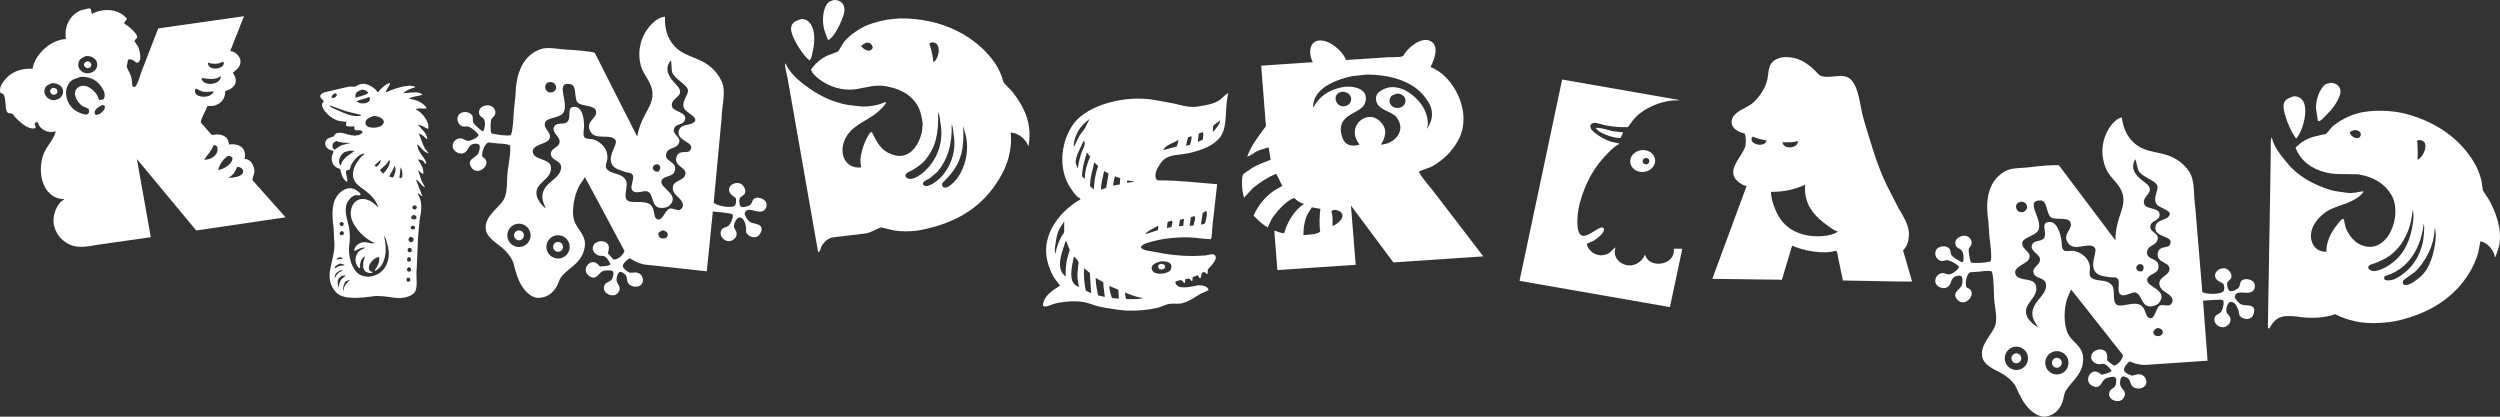 <?xml version="1.0" encoding="utf-8"?>
<!-- Generator: Adobe Illustrator 26.0.2, SVG Export Plug-In . SVG Version: 6.00 Build 0)  -->
<svg version="1.1" id="Layer_1" xmlns="http://www.w3.org/2000/svg" xmlns:xlink="http://www.w3.org/1999/xlink" x="0px" y="0px"
	 viewBox="0 0 300 50" style="enable-background:new 0 0 300 50;" xml:space="preserve">
<rect x="0" y="0" width="300" height="50" fill="#333333" stroke="none"/>
<style type="text/css">
	.st0{fill-rule:evenodd;clip-rule:evenodd;fill:#FFFFFF;}
</style>
<path class="st0" d="M100.064,0.001c1.018-0.029,1.488,0.75,1.18,1.751c-0.286,0.929-1.066,2.615-1.813,3.042
	c-0.029-0.007-0.058-0.015-0.087-0.022c-0.137-0.423-0.341-0.845-0.459-1.313
	c-0.284-1.13-0.093-2.705,0.59-3.217C99.643,0.114,99.853,0.098,100.064,0.001z M96.175,2.276
	c1.579,0.011,1.741,2.322,1.377,3.786c-0.09,0.359-0.148,0.996-0.415,1.182c-0.721-0.557-1.588-1.944-1.966-2.845
	c-0.143-0.34-0.355-0.895-0.175-1.335C95.215,2.529,95.625,2.5,96.175,2.276z M121.541,11.073
	c-0.302-0.401-0.906-0.847-1.136-1.247c-0.073-0.241-0.146-0.481-0.218-0.722
	c-0.226-0.568-0.517-1.143-0.852-1.619c-2.138-3.036-6.192-5.365-11.449-5.274
	c-0.495,0.051-0.991,0.102-1.486,0.153c-1.13,0.24-2.209,0.518-3.081,1.028c-0.758,0.444-1.525,0.987-2.054,1.663
	c-0.144,0.184-0.612,1.059-0.721,1.138c-0.386,0.146-0.772,0.292-1.158,0.438c-0.921,0.405-1.472,0.942-2.054,1.685
	c0.083,0.503,0.674,0.961,1.027,1.225c0.988,0.739,2.586,1.448,4.501,1.138c1.026-0.166,2.15-0.547,3.343-0.35
	c1.621,0.267,2.842,0.874,3.649,1.948c0.525,0.699,0.712,1.438,0.874,2.538c-0.029,0.314-0.058,0.627-0.087,0.941
	c-0.326,1.598-1.508,3.604-3.671,2.757c-1.306-0.511-1.699-1.404-2.316-2.604
	c-0.048-0.071-0.037-0.06-0.153-0.066c-0.493,0.459-1.523,2.803-1.18,4.005c0,0.08,0,0.161,0,0.241
	c-1.808,0.199-2.665-1.538-1.988-3.217c0.71-1.76,2.441-2.213,3.824-3.282c0.227-0.176,1.198-1.056,1.158-1.313
	c0-0.015,0-0.029,0-0.044c-0.24,0.087-0.481,0.175-0.721,0.263c-0.662,0.203-1.711,0.375-2.6,0.241
	c-0.641-0.097-1.255-0.118-1.835-0.263c-2.182-0.546-3.69-1.535-5.178-2.735
	c-0.546-0.441-1.432-1.383-1.682-2.079c-0.022-0.015-0.044-0.029-0.066-0.044
	c-0.101,0.267,0.187,1.337,0.262,1.685c0.255,1.444,0.51,2.889,0.765,4.333
	c0.969,5.521,1.937,11.044,2.906,16.565c0.022,0.015,0.044,0.029,0.066,0.044c0.234-0.112,0.244-0.506,0.371-0.722
	c0.274-0.464,0.679-0.858,1.245-1.028c1.355-0.161,2.709-0.321,4.064-0.481c0.733-0.154,1.284-0.584,1.857-0.722
	c0.452,0.109,0.903,0.219,1.355,0.328c0.945,0.196,2.346,0.184,3.299,0c4.527-0.873,7.543-2.88,9.548-6.258
	c0.81-1.364,1.545-3.215,1.311-5.449c0.954,0.016,1.86,0.856,2.098,1.597c0.007,0,0.015,0,0.022,0
	c0.007,0,0.015,0,0.022,0C123.925,14.675,122.77,12.703,121.541,11.073z M103.363,5.559c0-0.029,0-0.058,0-0.087
	c0.189-0.145,0.355-0.228,0.59-0.35c0.543-0.019,0.664,0.194,0.786,0.591
	C104.427,6.434,103.633,5.932,103.363,5.559z M111.84,5.077c1.267-0.015,0.828,2.045,0.175,2.385
	c-0.036-0.255-0.073-0.511-0.109-0.766c-0.107-0.504-0.212-1.017-0.393-1.444
	C111.6,5.144,111.702,5.14,111.84,5.077z M108.628,21.139c0.052-0.451,0.452-0.494,0.765-0.678
	c0.611-0.36,1.229-0.753,1.661-1.291c1.201-1.5,1.617-3.067,1.508-5.711c0.219,0.374,0.219,0.905,0.306,1.401
	c0.428,2.446-0.606,4.437-1.792,5.58C110.654,20.845,109.224,22.045,108.628,21.139z M110.769,22.146
	c-0.02-0.096-0.023-0.165,0.022-0.241c0.118-0.235,0.524-0.342,0.743-0.481c0.328-0.277,0.655-0.554,0.983-0.832
	c1.149-1.432,1.752-3.048,1.682-5.689c0.182,0.348,0.163,0.831,0.24,1.269c0.388,2.2-0.543,4.103-1.573,5.142
	C112.61,21.573,111.254,22.774,110.769,22.146z M114.877,21.38c-0.208,0.28-1.169,1.418-1.682,1.072
	c-0.146-0.093-0.148-0.255-0.131-0.46c1.843-1.849,2.72-3.162,2.513-6.871c0.087,0.306,0.175,0.613,0.262,0.919
	C116.395,18.064,115.775,20.174,114.877,21.38z M10.485,7.353c0.48-0.008,0.651,0.596,0.24,0.766
	c-0.333,0.213-0.783-0.186-0.612-0.503C10.188,7.44,10.316,7.434,10.485,7.353z M6.312,10.548
	c0.764-0.049,0.757,0.866,0.044,0.832c-0.193-0.093-0.27-0.186-0.35-0.394
	C6.028,10.725,6.141,10.657,6.312,10.548z M30.411,21.752c-0.337-0.266,0.214-0.764,0.109-1.379
	c-0.113-0.657-0.457-1.257-1.158-1.313c0.251-1.242-0.58-1.878-1.901-1.729c0.002-1.035-1.053-1.381-2.032-1.116
	c-0.444-0.503-0.888-1.007-1.333-1.51c-0.065-0.33,0.658-1.554,0.786-1.969c0.255-0.015,0.51-0.029,0.765-0.044
	c0.797-0.196,1.39-0.742,1.377-1.751c1.111-0.336,1.688-1.096,0.918-2.188c0.293-0.321,0.647-0.472,0.83-0.919
	c0.344-0.841-0.41-1.637-1.136-1.707c0-0.007,0-0.015,0-0.022c0.546-1.386,1.093-2.772,1.639-4.158
	c-3.43,0.489-6.861,0.978-10.291,1.466c-0.663,1.714-1.325,3.428-1.988,5.142
	c-0.185,0.466-0.477,1.693-0.852,1.904c-0.08-0.029-0.16-0.058-0.24-0.087
	c-0.044-0.343-0.087-0.686-0.131-1.028c-0.129-0.526-0.449-0.943-0.568-1.335c0.051-0.284,0.102-0.569,0.153-0.853
	c0.545-0.139,0.735,0.21,1.027,0.372c0.782-0.022,0.353-1.564,0.175-1.948c-0.138-0.204-0.277-0.408-0.415-0.613
	c-0.047-0.098,0.247-0.335,0.328-0.481c-0.021-0.55-1.164-1.437-1.573-1.663c0.042-0.314,0.286-0.273,0.306-0.613
	c-0.99-1.139-2.685-1.292-4.195-0.547c-0.036-0.182-0.073-0.365-0.109-0.547c-0.051-0.085-0.13-0.107-0.262-0.109
	c-0.32,0.08-0.641,0.161-0.961,0.241C8.544,1.733,7.666,2.972,7.907,4.684C6.055,4.771,4.166,6.554,3.908,8.25
	C2.324,8.165,1.204,8.758,0.522,9.651c-0.259,0.339-0.65,0.851-0.481,1.466c0.124,0.066,0.248,0.131,0.371,0.197
	c0.331,0.476,0.163,1.482,0.393,2.035c0.15,0.36,0.432,0.154,0.743,0.35c0.08,0.109,0.16,0.219,0.24,0.328
	c0.427,0.459,1.537,1.605,2.447,1.357c0.015-0.029,0.029-0.058,0.044-0.087c0.03-0.136-0.097-0.254-0.131-0.416
	c0.09-0.134,0.136-0.226,0.35-0.241c0.066,0.146,0.131,0.292,0.197,0.438c0.304,0.476,1.107,0.967,1.944,0.678
	c0.007,0,0.015,0,0.022,0c0.048,0.495-0.923,1.723-1.18,2.188c-1.217,2.207-0.544,5.904,2.207,5.952
	c0.007,0.015,0.015,0.029,0.022,0.044c-0.828,0.361-1.578,1.98-1.18,3.304c0.305,1.013,1.005,1.748,1.923,2.144
	c0.919,0.398,2.15,0.195,3.168,0c2.148-0.306,4.297-0.613,6.445-0.919c0.007-0.015,0.015-0.029,0.022-0.044
	c-0.553-3.114-1.107-6.229-1.661-9.344c2.374,2.859,4.749,5.719,7.123,8.578c3.561-0.525,7.123-1.05,10.684-1.575
	c0.015,0,0.029,0,0.044,0C32.989,24.64,31.7,23.196,30.411,21.752z M6.771,11.97
	c-0.815,0.244-1.608-0.48-1.42-1.247c0.111-0.453,0.465-0.558,0.852-0.744C7.838,9.929,7.995,11.603,6.771,11.97
	z M9.414,7.55c0.115-0.512,0.487-0.626,0.918-0.832c1.629-0.049,1.778,1.773,0.415,2.057
	C10.001,8.931,9.241,8.318,9.414,7.55z M9.873,12.714c0.255,0.117,0.51,0.233,0.765,0.35
	c0.048,0.181,0.098,0.394-0.022,0.525c-0.281,0.466-1.497-0.26-1.704-0.416c-0.836-0.63-1.406-2.132-0.59-3.239
	c0.346-0.47,0.778-0.479,1.377-0.722c1.36-0.02,2.094,0.567,2.6,1.401c0.218,0.359,0.413,0.907,0.109,1.313
	c-0.148,0.041-0.288,0.071-0.502,0.066c-0.134-0.142-0.12-0.311-0.218-0.503
	c-0.338-0.66-1.489-1.676-2.381-0.941C8.532,11.184,9.378,12.384,9.873,12.714z M11.38,13.655
	c-0.19-0.479,0.585-0.906,0.874-1.05c0.087,0.015,0.175,0.029,0.262,0.044c0.015,0.029,0.029,0.058,0.044,0.087
	C12.778,13.221,11.613,14.102,11.38,13.655z M26.718,7.397c0.085,0.043,0.111,0.092,0.153,0.175
	c-0.038,0.779-1.965,0.994-1.923-0.066C25.464,7.715,26.317,7.715,26.718,7.397z M24.206,9.366
	c0.78,0.097,1.692,0.264,2.25-0.219c0.015,0,0.029,0,0.044,0c0,1.034-1.99,1.251-2.294,0.372
	C24.206,9.469,24.206,9.418,24.206,9.366z M23.485,10.614c0.248,0.117,0.495,0.233,0.743,0.35
	c0.431,0.13,0.972,0.022,1.42,0c0,0.007,0,0.015,0,0.022C25.311,11.957,22.911,11.771,23.485,10.614z
	 M24.49,19.17c0.356-0.549,0.925-1.099,1.136-1.751c0.23,0,0.342,0.065,0.437,0.197
	C26.307,18.551,25.386,19.192,24.49,19.17z M27.352,18.71c0.279-0.003,0.376,0.063,0.524,0.175
	c0.161,0.7-1.02,1.455-1.704,1.51C26.361,19.675,26.801,19.079,27.352,18.71z M29.122,20.789
	c-0.191,0.412-1.143,0.563-1.748,0.547c0-0.007,0-0.015,0-0.022c0.537-0.176,0.89-0.769,1.092-1.291
	C28.865,20.005,29.368,20.38,29.122,20.789z M228.358,30.023c0.628-0.482,0.894-1.764,0.59-2.779
	c-0.266-0.886-0.714-1.556-1.136-2.276c-0.481-0.941-0.961-1.882-1.442-2.823c-1.146-2.392-1.891-5.023-2.709-7.768
	c-0.458-1.536-0.526-3.569-1.42-4.683c-0.996-1.241-2.793-0.001-3.933-0.7c-0.291-0.292-0.583-0.584-0.874-0.875
	c-0.832-0.666-1.714-1.293-3.234-1.269c-0.175,0.022-0.35,0.044-0.524,0.066
	c-0.455,0.114-0.873,0.348-1.114,0.678c-0.436,0.597-0.309,1.453-0.568,2.276c-0.299,0.948-1.037,1.997-1.748,2.56
	c-0.722,0.572-2.11,0.91-2.403,1.882c-0.307,1.015,0.797,1.571,1.508,1.707c0.177,0.337,0.191,1.161,0.066,1.575
	c-0.402,1.329-2.597,3.042-0.612,4.377c0.221,0.149,0.463,0.304,0.786,0.35c-1.369,3.705-2.739,7.411-4.107,11.116
	c0,0.007,0,0.015,0,0.022c2.782,0.036,5.564,0.073,8.346,0.109c0.408-1.364,0.816-2.728,1.224-4.092
	c1.106,0.518,3.625,1.112,5.266,0.613c0.213,0.162,0.188,0.575,0.262,0.875c0.189,0.897,0.379,1.794,0.568,2.692
	c2.301,0.044,4.603,0.087,6.904,0.131c0.466,0,0.932,0,1.398,0C229.087,32.533,228.722,31.278,228.358,30.023z
	 M210.202,16.544c0.036-0.051,0.073-0.102,0.109-0.153c0.24,0.087,0.481,0.175,0.721,0.263
	c0.299,0.066,0.597,0.131,0.896,0.197c0.015,0,0.029,0,0.044,0C211.883,17.722,209.947,17.419,210.202,16.544z
	 M215.62,16.938c0.096,0.018,0.081,0.012,0.131,0.066c-0.047,0.822-1.744,0.978-1.857,0.066
	C214.432,17.07,215.197,17.118,215.62,16.938z M216.669,28.207c-2.042-0.477-3.146-1.641-3.802-3.501
	c-0.169-0.48-0.348-1.059-0.35-1.685c1.728,0.01,2.922-0.326,4.107-0.853c-0.237,2.474,1.316,3.927,2.687,4.902
	c0.36,0.256,0.766,0.578,1.224,0.722C219.776,28.387,217.862,28.486,216.669,28.207z M172.076,23.043
	c-0.594-0.787-1.344-1.537-1.813-2.429c0.514-0.311,1.176-0.404,1.682-0.7c1.268-0.742,2.232-1.681,2.971-2.954
	c1.987-3.421-0.585-7.983-3.255-8.906c0.365-0.723,1.107-2.413,0.109-3.063c-1.231-0.802-3.079,1.011-3.386,1.729
	c-0.502,0.239-1.551,0.079-2.185,0.175c-1.558,0.102-3.117,0.204-4.676,0.306
	c-0.286-0.874-1.5-1.956-2.403-2.232c-1.899-0.58-2.246,1.147-1.595,2.473c0,0.007,0,0.015,0,0.022
	c-2.061,0.139-4.122,0.277-6.183,0.416c0.189,2.421,0.379,4.843,0.568,7.265c-0.844,1.147-1.684,2.167-2.25,3.632
	c0.358-0.058,0.697-0.358,0.983-0.525c0.45-0.263,0.951-0.38,1.508-0.547c0.029,0,0.058,0,0.087,0
	c0.08,0.489,0.16,0.978,0.24,1.466c-0.765,0.303-1.516,0.562-2.185,0.963c-0.364,0.248-0.728,0.496-1.092,0.744
	c-0.305,0.452-0.139,2.369,0.087,2.801c0,0.015,0,0.029,0,0.044c0.357-0.387,0.714-0.773,1.071-1.16
	c0.849-0.683,1.663-1.235,2.753-1.707c0.315,0.4,0.507,1.02,0.765,1.444c-0.335,0.197-0.67,0.394-1.005,0.591
	c-1.081,0.761-1.88,1.712-2.447,2.998c0.537,0.494,1.032,1.042,1.704,1.401c0.146-0.314,0.291-0.627,0.437-0.941
	c0.454-0.768,1.829-2.378,2.753-2.582c0.233,0.263,0.725,0.599,1.114,0.678c0.007,0.015,0.015,0.029,0.022,0.044
	c-1.098,0.706-1.968,2.103-2.36,3.501c-0.495-0.018-0.775-0.233-1.18-0.306
	c0.124,1.575,0.248,3.151,0.371,4.727c3.131-0.211,6.263-0.423,9.395-0.635c-0.189-2.37-0.379-4.741-0.568-7.112
	c1.697,2.276,3.394,4.552,5.091,6.827c3.583-0.241,7.167-0.481,10.749-0.722c0.015,0,0.029,0,0.044,0
	C176.024,28.193,174.05,25.617,172.076,23.043z M158.421,27.791c-0.36,0.346-1.383,0.375-2.01,0.416
	c0.003-1.069,0.188-1.982,0.59-2.67c0.138-0.219,0.277-0.438,0.415-0.656c0.335,0.058,0.67,0.117,1.005,0.175
	c0.007,0.007,0.015,0.015,0.022,0.022C158.349,25.946,158.289,26.918,158.421,27.791z M160.956,26.303
	c-0.234,0.359-0.641,0.646-1.049,0.832c0.002-0.616,0.034-1.24-0.131-1.729c0.014-0.087-0.002-0.065,0.044-0.109
	c0.08-0.036,0.16-0.073,0.24-0.109C160.781,25.167,161.377,25.656,160.956,26.303z M160.431,11.314
	c0.134-0.179,0.345-0.21,0.568-0.306c1.321-0.047,1.508,1.39,0.502,1.707
	C160.605,12.997,159.945,11.968,160.431,11.314z M167.925,12.933c-0.733,0.161-1.401-0.454-1.114-1.16
	c0.153-0.376,0.441-0.397,0.83-0.547C168.904,11.243,168.979,12.702,167.925,12.933z M165.478,11.051
	c-0.443,0.35-0.474,1.026-0.131,1.51c0.53,0.749,1.733,0.864,2.25,1.532c1.199,1.547-0.208,3.195-1.901,3.26
	c0.273-0.384,0.441-0.735,0.524-1.335c0.136-0.981-1.009-2.164-2.076-1.969c-1.016,0.186-1.874,1.197-1.464,2.495
	c0.1,0.318,0.306,0.551,0.459,0.81c-1.412,0.386-2.02-0.231-2.228-1.488c-0.07-0.422,0.035-0.923,0.197-1.204
	c0.599-1.043,1.905-1.17,2.534-1.991c0.257-0.335,0.372-1.06,0.109-1.488c-0.413-0.674-1.674-0.936-2.775-0.7
	c-1.601,0.343-2.655,1.107-3.343,2.363c-0.022,0.007-0.044,0.015-0.066,0.022c-0.019-2.258,2.704-3.298,4.61-3.72
	c0.604-0.066,1.209-0.131,1.813-0.197c3.051,0.005,5.567,0.888,6.926,2.604c0.475,0.6,1.107,1.44,0.874,2.648
	c-0.091,0.473-0.325,0.805-0.481,1.182c-0.022,0.015-0.044,0.029-0.066,0.044c0.244-0.722-0.018-1.604-0.24-2.123
	C170.315,11.693,167.636,9.344,165.478,11.051z M279.658,9.935c0.77-0.006,1.406,0.586,1.136,1.444
	c-0.317,1.006-1.092,1.886-1.77,2.56c-0.184,0.183-0.551,0.656-0.874,0.591
	c-0.066-0.43-0.131-0.861-0.197-1.291c-0.176-1.177,0.477-2.703,1.092-3.107
	C279.224,10.016,279.439,10.024,279.658,9.935z M275.223,11.555c2.436-0.032,1.163,4.245,0.328,5.055
	c-0.015,0-0.029,0-0.044,0c-0.56-0.843-1.004-1.768-1.311-2.867c-0.108-0.387-0.275-1.028-0.087-1.444
	C274.325,11.819,274.728,11.77,275.223,11.555z M298.645,23.918c-0.233-0.357-0.466-0.715-0.699-1.072
	c-0.058-0.394-0.117-0.788-0.175-1.182c-0.192-0.768-0.487-1.506-0.852-2.123
	c-1.72-2.91-4.517-4.867-8.149-5.864c-1.673-0.459-4.256-0.557-5.965-0.044c-1.105,0.332-2.042,0.849-2.84,1.488
	c-0.227,0.182-0.733,0.902-0.896,0.985c-0.124,0.015-0.248,0.029-0.371,0.044
	c-0.379,0.095-0.757,0.19-1.136,0.284c-0.895,0.273-1.528,0.7-2.098,1.291c0.608,1.581,1.908,2.539,3.649,2.976
	c0.76,0.191,1.628,0.197,2.578,0.197c0.444,0.007,0.888,0.015,1.333,0.022c1.824,0.322,3.139,1.105,3.933,2.451
	c1.457,2.471-0.487,7.377-3.649,6.018c-0.865-0.372-1.487-1.209-1.835-2.101
	c-0.073-0.328-0.146-0.656-0.218-0.985c-0.18-0.219-0.698,0.539-0.808,0.678
	c-0.614,0.774-1.297,1.893-1.289,3.239c-1.738,0.024-2.28-1.848-1.486-3.239
	c0.486-0.851,1.289-1.58,2.228-1.969c1.432-0.593,2.834-0.832,3.714-1.969c-0.007-0.029-0.015-0.058-0.022-0.087
	c-0.575,0.049-1.257,0.301-2.01,0.175c-0.671-0.112-1.308-0.15-1.901-0.328c-2.077-0.624-3.991-1.71-5.2-3.217
	c-0.704-0.877-1.544-1.786-1.857-3.042c-0.015-0.007-0.029-0.015-0.044-0.022
	c-0.123,0.133-0.087,1.369-0.087,1.663c-0.022,1.481-0.044,2.962-0.066,4.442
	c-0.095,5.587-0.189,11.175-0.284,16.762c0.058,0.007,0.117,0.015,0.175,0.022c0.346-0.608,0.723-1.152,1.442-1.379
	c0.571-0.18,1.593-0.092,2.207,0c1.514,0.226,3.151,0.078,4.26-0.328c0.709,0.382,1.506,0.648,2.403,0.853
	c1.596,0.366,3.863,0.23,5.331-0.131c3.746-0.921,6.54-2.753,8.324-5.624c0.447-0.72,0.825-1.544,1.092-2.429
	c0.087-0.46,0.175-0.919,0.262-1.379c0-0.015,0-0.029,0-0.044c0.825,0.142,1.65,1.067,1.748,1.926
	c0.015,0,0.029,0,0.044,0c0.154-0.472,0.371-0.916,0.481-1.488C300.294,27.391,299.348,25.124,298.645,23.918z
	 M283.264,16.303c-0.263,0.585-1.249,0.12-1.289-0.438c0.139-0.148,0.345-0.172,0.546-0.263
	C282.941,15.583,283.44,15.862,283.264,16.303z M290.233,16.806c1.5-0.04,0.618,2.107-0.131,2.363
	c0.034-0.724,0.024-1.583-0.044-2.254C290.117,16.879,290.175,16.843,290.233,16.806z M284.181,32.168
	c0.036-0.436,0.363-0.416,0.699-0.547c0.72-0.28,1.38-0.559,1.944-0.985c1.492-1.125,2.505-3.032,2.687-5.449
	c0.23,0.578,0.042,1.665-0.066,2.21c-0.387,1.964-1.227,3.392-2.622,4.333
	C286.303,32.082,284.741,33.043,284.181,32.168z M286.191,33.59c-0.056-0.08-0.093-0.112-0.109-0.241
	c0.036-0.073,0.073-0.146,0.109-0.219c0.262-0.095,0.524-0.19,0.787-0.284c0.424-0.184,0.85-0.452,1.202-0.722
	c1.447-1.111,2.401-2.969,2.666-5.252c0.16,0.409-0.047,1.974-0.131,2.32c-0.412,1.69-1.261,2.913-2.491,3.786
	C287.732,33.326,286.983,33.828,286.191,33.59z M292.2,29.323c-0.285,1.695-0.789,3.128-1.879,4.005
	c-0.261,0.21-1.531,1.271-1.966,0.722c-0.026-0.114-0.031-0.262,0.022-0.35
	c0.105-0.212,1.22-0.875,1.486-1.138c1.113-1.102,2.296-3.082,2.294-5.252
	C292.365,27.808,292.291,28.777,292.2,29.323z M51.341,18.382c0.029,0,0.058,0,0.087,0
	c-0.146-0.19-0.291-0.379-0.437-0.569c-0.258-0.438-0.533-1.294-0.721-1.772c0-0.007,0-0.015,0-0.022
	c0.336,0.11,0.7,0.396,0.896,0.656c0.029-0.007,0.058-0.015,0.087-0.022c0.015,0,0.029,0,0.044,0
	c-0.147-0.786-0.756-1.174-1.158-1.707c0.533,0.113,0.797,0.324,1.202,0.525c0.151-0.155,0.023-0.617-0.044-0.788
	c-0.226-0.575-0.81-1.306-1.377-1.532c-0.007-0.015-0.015-0.029-0.022-0.044c0.321-0.188,0.883-0.039,1.245-0.087
	c0.015-0.022,0.029-0.044,0.044-0.066c-0.402-0.638-1.177-0.982-2.098-1.094c0-0.007,0-0.015,0-0.022
	c0.421-0.282,0.958-0.278,1.529-0.438c0.015-0.022,0.029-0.044,0.044-0.066c-0.392-0.44-1.608-0.168-2.25-0.153
	c0.251-0.306,0.922-0.606,1.377-0.678c0-0.022,0-0.044,0-0.066c0-0.007,0-0.015,0-0.022
	c-0.784-0.433-2.906,0.394-3.408,0.635c-0.029,0-0.058,0-0.087,0c0.107-0.427,0.454-0.69,0.502-1.072
	c-0.007-0.007-0.015-0.015-0.022-0.022c-0.495,0.112-1.121,0.731-1.398,1.094
	c-0.022,0.007-0.044,0.015-0.066,0.022c-0.179-0.41-1.179-1.122-1.879-1.007c-0.352,0.058-0.573,0.205-0.83,0.328
	c-0.06,0.059-0.549-0.053-0.83,0.022c-0.932,0.219-1.865,0.438-2.797,0.656
	c-0.218,0.079-0.634,0.231-0.524,0.613c0.146,0.168,0.291,0.336,0.437,0.503c-0.477,0.227-0.138,0.854,0.066,1.116
	c0.427,0.55,0.956,0.977,1.704,1.204c0.277,0.036,0.553,0.073,0.83,0.109c0.022,0.007,0.044,0.015,0.066,0.022
	c-0.007,0.146-0.015,0.292-0.022,0.438c0.228,0.154,0.611,0.097,0.983,0.087c0.015,0.139,0.029,0.277,0.044,0.416
	c0.29,0.15,0.759-0.086,0.94,0.241c0.007,0.022,0.015,0.044,0.022,0.066c-0.644,0.657-1.473,0.313-2.294,0.109
	c-0.543-0.135-1.032-0.078-1.18,0.372c-0.382,0.167-0.759,0.166-0.94,0.525
	c-0.322,0.639,0.319,1.169,0.874,1.182c0.089,0.227-0.108,0.445-0.153,0.678c-0.159,0.829,0.395,1.408,0.983,1.51
	c0.238,0.868,0.203,1.041,0.786,1.554c0.277-0.081-0.164-0.888-0.066-1.335c0.124-0.036,0.248-0.073,0.371-0.109
	c0.183-0.128,0.147-0.435,0.262-0.635c0.27-0.468,0.816-1.158,1.398-1.291c0.036,0,0.073,0,0.109,0
	c0.015,0.022,0.029,0.044,0.044,0.066c-0.327,0.212-0.591,0.55-0.808,0.875
	c-0.144,0.215-0.3,0.456-0.393,0.722c-0.585,1.674,0.561,2.17,1.398,2.823c0.58,0.452,1.268,1.154,1.486,1.948
	c-0.413-0.384-0.816-0.769-1.442-0.941c-1.29-0.355-2.085,0.865-1.813,2.144c0.262,1.23,1.727,2.694,2.818,3.063
	c-0.26,0.151-0.742-0.024-0.983-0.066c-0.735-0.127-1.443,0.383-1.464,0.985
	c0.015,0.015,0.029,0.029,0.044,0.044c0.43-0.133,0.613-0.434,1.245-0.394c0,0.007,0,0.015,0,0.022
	c-0.204,0.109-0.408,0.219-0.612,0.328c-0.648,0.486-0.722,1.524-0.109,2.101c0.029,0,0.058,0,0.087,0
	c0.015-0.015,0.029-0.029,0.044-0.044c-0.054-0.594,0.141-1.183,0.612-1.357c-0.372,0.856-0.502,2.115,0.852,1.991
	c0-0.029,0-0.058,0-0.087c-0.109-0.073-0.218-0.146-0.328-0.219c-0.384-0.648,0.594-1.596,1.114-1.597
	c0.015,0.007,0.029,0.015,0.044,0.022c0.088,0.679-0.291,1.16-0.546,1.575c0.022,0.015,0.044,0.029,0.066,0.044
	c1.303-0.653,1.482-2.557,1.049-4.179c0.227,0.228,0.316,0.657,0.415,1.007c0.547,1.927-0.323,3.568-1.966,3.851
	c-0.513,0.088-1.077-0.046-1.398-0.241c-0.825-0.5-1.44-2.121-1.202-3.654c0.092-0.594,0.064-1.443-0.044-1.991
	c-0.167-0.848-0.638-2.002-0.24-2.91c0.164-0.375,0.529-0.815,0.94-0.941c0.221-0.068,0.466,0.072,0.634-0.022
	c0.022-0.007,0.044-0.015,0.066-0.022c-0.058-0.263-0.268-0.393-0.459-0.525c-0.999-0.689-1.998,0.033-2.469,0.788
	c-0.551,0.883-0.521,2.323-0.328,3.589c0.022,0.503,0.044,1.007,0.066,1.51c0.326,2.151-1.236,3.997-0.153,5.799
	c0.213,0.355,0.433,0.622,0.786,0.832c0.905,0.537,2.737,0.365,3.976,0.175c0.8-0.122,1.92,0.062,2.644,0.175
	c0.945,0.147,2.043-0.154,2.403-0.635c0.466-0.623,0.117-1.992,0.262-2.932c0.051-1.225,0.102-2.451,0.153-3.676
	c0.066-0.7,0.131-1.401,0.197-2.101c0.233-1.253,0.368-2.161-0.24-3.151c0-0.007,0-0.015,0-0.022
	c0.29,0.038,0.311,0.262,0.568,0.328c-0.248-0.634-0.495-1.269-0.743-1.904c0-0.029,0-0.058,0-0.087
	c0.388,0.241,0.701,0.761,1.005,0.919c0.015-0.007,0.029-0.015,0.044-0.022c-0.131-0.241-0.262-0.481-0.393-0.722
	c-0.146-0.438-0.291-0.875-0.437-1.313c0.225,0.13,0.345,0.412,0.655,0.438c-0.009-0.774-0.351-1.248-0.677-1.707
	c0.456-0.012,0.721,0.179,0.852,0.481c0.098-0.006,0.117-0.016,0.175-0.044c-0.226-0.81-1.063-1.272-1.092-2.298
	C50.528,17.675,50.723,18.13,51.341,18.382z M40.155,17.966c-0.073-0.058-0.146-0.117-0.218-0.175
	c-0.14-0.511,0.094-0.707,0.437-0.875c0.436,0.211,1.039,0.222,1.682,0.241c-0.342,0.087-0.685,0.175-1.027,0.263
	C40.7,17.553,40.439,17.788,40.155,17.966z M40.898,19.87c-0.511-0.478,0.004-1.35,0.371-1.575
	c0.216-0.133,0.475-0.12,0.743-0.219c0.175,0.015,0.35,0.029,0.524,0.044C41.912,18.613,41.086,18.951,40.898,19.87
	z M40.942,26.632c0.073,0.015,0.146,0.029,0.218,0.044c0.029,0.051,0.058,0.102,0.087,0.153
	c-0.015,0.073-0.029,0.146-0.044,0.219c-0.089,0.063-0.163,0.109-0.306,0.066
	c-0.044-0.044-0.087-0.087-0.131-0.131c-0.007-0.066-0.015-0.131-0.022-0.197
	C40.81,26.734,40.876,26.683,40.942,26.632z M40.789,27.901c0.058-0.058,0.117-0.117,0.175-0.175
	c0.044,0.007,0.087,0.015,0.131,0.022c0.196,0.078,0.24,0.375,0.022,0.46c-0.098,0.043-0.2,0.005-0.284-0.022
	c-0.029-0.051-0.058-0.102-0.087-0.153C40.76,27.988,40.774,27.945,40.789,27.901z M40.789,30.855
	c0.08,0.022,0.16,0.044,0.24,0.066c0.029,0.036,0.058,0.073,0.087,0.109c0,0.007,0,0.015,0,0.022
	c-0.316-0.003-0.536,0.037-0.743,0.131C40.447,30.956,40.582,30.948,40.789,30.855z M40.81,31.621
	c0.16,0.044,0.321,0.087,0.481,0.131c0.022,0.029,0.044,0.058,0.066,0.087c-0.182,0.022-0.364,0.044-0.546,0.066
	c-0.286,0.066-0.478,0.206-0.677,0.35C40.204,31.847,40.49,31.782,40.81,31.621z M40.155,33.371
	c0,0.015,0,0.029,0,0.044c-0.007,0-0.015,0-0.022,0c0.031-0.606,0.327-0.781,0.765-0.985
	c0.08,0.007,0.16,0.015,0.24,0.022c-0.16,0.087-0.321,0.175-0.481,0.263
	C40.438,32.885,40.328,33.154,40.155,33.371z M40.636,34.531c-0.007,0-0.015,0-0.022,0
	c-0.171-0.826-0.171-1.129,0.502-1.466c0.138,0.007,0.277,0.015,0.415,0.022
	C40.949,33.426,40.732,33.7,40.636,34.531z M41.247,34.881c-0.007,0-0.015,0-0.022,0
	c-0.149-0.351,0.103-1.009,0.284-1.138c0.131-0.044,0.262-0.087,0.393-0.131c0.029,0,0.058,0,0.087,0
	C41.654,33.953,41.252,34.206,41.247,34.881z M43.389,10.767c0.405-0.005,0.577,0.104,0.765,0.306
	c0,0.036,0,0.073,0,0.109c-0.391,0.288-0.936,0.36-1.464,0.525c-0.007,0-0.015,0-0.022,0
	C42.566,11.051,42.945,10.951,43.389,10.767z M39.784,11.576c0.096-0.177,0.222-0.252,0.371-0.372
	c0.538-0.014,0.162,0.581-0.24,0.569c-0.044-0.044-0.087-0.087-0.131-0.131
	C39.784,11.62,39.784,11.598,39.784,11.576z M43.301,13.896c-1.059,0.198-2.124-0.387-2.84-0.7
	c-0.3-0.131-0.807-0.275-0.94-0.569c0.67,0.241,1.34,0.481,2.01,0.722c0.568,0.139,1.136,0.277,1.704,0.416
	c0.022,0.015,0.044,0.029,0.066,0.044C43.301,13.838,43.301,13.867,43.301,13.896z M42.821,12.167
	c0-0.007,0-0.015,0-0.022c0.393-0.237,0.955-0.25,1.377-0.481c0.036,0,0.073,0,0.109,0
	c0.022,0.036,0.044,0.073,0.066,0.109C44.571,12.409,43.238,12.632,42.821,12.167z M43.869,14.618
	c0.097-0.449,0.57-0.533,0.961-0.7c0.798-0.017,1.721,0.588,0.918,1.182
	C45.315,15.42,43.678,15.509,43.869,14.618z M45.202,20.001c-0.015,0.015-0.029,0.029-0.044,0.044
	c-0.066-0.058-0.131-0.117-0.197-0.175c0-0.015,0-0.029,0-0.044c0.24-0.219,0.481-0.438,0.721-0.656
	C45.751,19.417,45.389,19.91,45.202,20.001z M46.032,20.811c-0.015,0-0.029,0-0.044,0
	c-0.15-0.101-0.327-0.232-0.393-0.416c0.42-0.43,0.861-0.627,1.114-1.247
	C47.008,19.686,46.23,20.555,46.032,20.811z M47.168,21.314c-0.153-0.044-0.306-0.087-0.459-0.131
	c0.141-0.441,0.503-0.766,0.634-1.291C47.644,20.312,47.326,21.005,47.168,21.314z M48.261,21.27
	c-0.091,0.06-0.182,0.094-0.306,0.131c-0.083-0.061,0.141-0.988,0.087-1.313
	C48.283,20.313,48.314,20.82,48.261,21.27z M48.894,30.942c0.029-0.022,0.058-0.044,0.087-0.066
	c0.073,0,0.146,0,0.218,0c0.029,0.029,0.058,0.058,0.087,0.087c0.029,0.119,0.052,0.206,0,0.306
	c-0.036,0.036-0.073,0.073-0.109,0.109c-0.066,0.007-0.131,0.015-0.197,0.022
	c-0.036-0.036-0.073-0.073-0.109-0.109C48.846,31.164,48.862,31.05,48.894,30.942z M49.2,33.743
	c-0.029,0.015-0.058,0.029-0.087,0.044c-0.073,0.007-0.146,0.015-0.218,0.022
	c-0.044-0.066-0.087-0.131-0.131-0.197c0.015-0.073,0.029-0.146,0.044-0.219c0.044-0.029,0.087-0.058,0.131-0.087
	c0.051,0.007,0.102,0.015,0.153,0.022c0.044,0.036,0.087,0.073,0.131,0.109
	C49.245,33.556,49.229,33.637,49.2,33.743z M49.266,32.562c-0.173,0.063-0.343,0.054-0.415-0.109
	c-0.08-0.178,0.062-0.293,0.153-0.372c0.058,0,0.117,0,0.175,0c0.051,0.066,0.102,0.131,0.153,0.197
	C49.329,32.422,49.308,32.473,49.266,32.562z M49.135,30.286c-0.093-0.054-0.146-0.054-0.197-0.153
	c-0.046-0.102-0.005-0.22,0.022-0.306c0.051-0.029,0.102-0.058,0.153-0.087c0.051,0.007,0.102,0.015,0.153,0.022
	c0.036,0.022,0.073,0.044,0.109,0.066c0.015,0.095,0.029,0.19,0.044,0.284
	C49.333,30.208,49.307,30.267,49.135,30.286z M49.55,28.951c-0.047,0.081-0.099,0.084-0.175,0.131
	c-0.051-0.015-0.102-0.029-0.153-0.044c-0.128-0.06-0.148-0.147-0.218-0.263c0.029-0.087,0.058-0.175,0.087-0.263
	c0.058-0.029,0.117-0.058,0.175-0.087c0.066,0.015,0.131,0.029,0.197,0.044c0.051,0.051,0.102,0.102,0.153,0.153
	C49.675,28.746,49.619,28.888,49.55,28.951z M49.79,27.441c-0.175,0.118-0.37,0.146-0.502-0.044
	c0-0.051,0-0.102,0-0.153c0.057-0.116,0.128-0.117,0.24-0.175c0.087,0.036,0.175,0.073,0.262,0.109
	C49.817,27.298,49.817,27.316,49.79,27.441z M49.965,26.172c-0.071,0.22-0.402,0.182-0.568,0.087
	c-0.022-0.044-0.044-0.087-0.066-0.131c0.022-0.058,0.044-0.117,0.066-0.175c0.055-0.097,0.121-0.101,0.218-0.153
	C49.789,25.808,50.043,25.932,49.965,26.172z M50.009,24.969c-0.044,0.051-0.087,0.102-0.131,0.153
	c-0.26,0.065-0.41-0.038-0.393-0.328c0.058-0.051,0.117-0.102,0.175-0.153c0.066,0.007,0.131,0.015,0.197,0.022
	C49.981,24.713,50.055,24.81,50.009,24.969z M139.26,31.665c0.265-0.008,0.361,0.052,0.502,0.153
	c0.022,0.087,0.044,0.175,0.066,0.263c-0.16,0.255-0.36,0.321-0.699,0.219c-0.036-0.051-0.073-0.102-0.109-0.153
	c-0.076-0.126-0.023-0.258,0.022-0.372C139.114,31.738,139.187,31.701,139.26,31.665z M146.317,12.036
	c-0.715,0.447-1.507,0.575-2.534,0.744c-1.046,0.172-2.086-0.156-2.862-0.35c-0.75-0.139-1.5-0.277-2.25-0.416
	c-3.88-0.693-8.188,0.711-9.744,2.713c-1.608,2.069-2.07,5.572-0.393,7.943c0.26,0.368,0.59,0.894,1.005,1.094
	c0.044,0.051,0.087,0.102,0.131,0.153c-1.996,1.079-4.859,3.966-3.976,7.44c0.184,0.726,0.453,1.402,0.808,1.969
	c0.197,0.27,0.393,0.54,0.59,0.81c0.044,0.044,0.087,0.087,0.131,0.131c-0.783,0.489-2.042,1.227-2.076,2.429
	c0.36,0.23,0.901-0.107,1.289-0.219c0.91-0.262,2.377-0.421,3.539-0.241c0.574,0.089,1.047,0.305,1.573,0.46
	c0.795,0.234,1.656,0.318,2.534,0.46c1.56,0.252,3.585,0.087,4.894-0.241c0.411-0.103,0.81-0.327,1.18-0.416
	c0.55-0.132,1.188,0.013,1.682-0.109c0.914-0.226,1.521-0.721,2.228-1.138c0.299-0.131,0.597-0.263,0.896-0.394
	c0.022-0.015,0.044-0.029,0.066-0.044c-0.056-0.458-0.801-0.646-1.398-0.547c-0.775,0.128-2.421,0.599-2.6-0.416
	c0.125-0.155,0.403-0.172,0.612-0.241c0.236,0.017,0.336,0.204,0.437,0.35c0.029,0,0.058,0,0.087,0
	c0.065-0.106,0.073-0.268,0.066-0.46c0.153-0.029,0.306-0.058,0.459-0.087c0.117,0.117,0.233,0.233,0.35,0.35
	c0.082-0.098,0.074-0.317,0.066-0.503c0.211-0.08,0.422-0.161,0.634-0.241c0.058,0.102,0.117,0.204,0.175,0.306
	c0.036,0.029,0.073,0.058,0.109,0.087c0.101-0.152,0.145-0.462,0.197-0.656c0.08-0.036,0.16-0.073,0.24-0.109
	c0.183-0.029,0.231,0.212,0.437,0.263c0.015-0.197,0.029-0.394,0.044-0.591c0.026-0.072,1.518-1.378,0.721-1.772
	c-0.272-0.104-0.74,0.063-1.005,0.109c-0.495,0.022-0.991,0.044-1.486,0.066c-1.641,0-3.141-0.182-4.523-0.481
	c-0.513-0.111-1.514-0.137-1.726-0.547c-0.007-0.036-0.015-0.073-0.022-0.109c0.389-0.396,1.011-0.518,1.639-0.678
	c1.429-0.365,3.679-0.577,5.44-0.306c0.437,0.036,0.874,0.073,1.311,0.109c0.191-0.262,0.148-1.344,0.218-1.751
	c0.182-1.619,0.364-3.239,0.546-4.858c-2.319-0.169-4.575-0.477-7.188-0.46
	c-0.673-0.683,0.398-2.118,0.699-2.407c0.823-0.791,2.001-0.577,3.277-0.897c1.468-0.368,2.829-0.866,3.605-1.926
	c0.903-1.233,0.492-3.475,0.94-5.208c0-0.007,0-0.015,0-0.022C147.142,11.22,146.581,11.871,146.317,12.036z
	 M126.653,30.461c-0.09-0.201-0.081-0.609-0.044-0.853c0.134-0.887,0.196-1.549,0.546-2.188
	c0.182-0.284,0.364-0.569,0.546-0.853c0,0.438,0,0.875,0,1.313c-0.109,0.168-0.218,0.336-0.328,0.503
	C127.061,28.963,126.762,29.722,126.653,30.461z M128.073,31.008c-0.161,0.649-0.208,1.368-0.197,2.166
	c-1.325-0.99-0.373-3.062,0.022-4.289c0.226,0.299,0.257,0.762,0.481,1.05
	C128.277,30.293,128.175,30.651,128.073,31.008z M129.494,34.422c-1.445-0.398-0.863-2.393-0.634-3.632
	c0.153,0.077,0.513,0.497,0.568,0.656c-0.036,0.379-0.073,0.759-0.109,1.138
	c-0.09,0.603,0.038,1.357,0.175,1.816C129.494,34.407,129.494,34.414,129.494,34.422z M135.262,21.664
	c0.269,0.029,0.539,0.058,0.808,0.087c-0.131,0.133-0.568,0.124-0.765,0.175c-0.022,0-0.044,0-0.066,0
	C135.247,21.839,135.254,21.752,135.262,21.664z M128.882,17.638c-0.125-0.325,0.089-0.93,0.175-1.182
	c0.369-1.085,0.94-1.547,1.704-2.21c-0.131,0.263-0.262,0.525-0.393,0.788c-0.224,0.547-0.547,0.797-0.83,1.247
	c-0.218,0.438-0.437,0.875-0.655,1.313C128.882,17.609,128.882,17.623,128.882,17.638z M129.341,20.176
	c-0.007,0-0.015,0-0.022,0c-0.073-0.182-0.146-0.365-0.218-0.547c-0.167-0.709,0.766-2.279,0.961-2.779
	c0.27,0.434-0.042,0.88-0.175,1.204C129.629,18.686,129.445,19.424,129.341,20.176z M129.843,21.161
	c0.023-1.114,0.339-2.016,0.59-2.867c0.131,0.175,0.262,0.35,0.393,0.525c-0.336,0.683-0.643,1.684-0.655,2.626
	c-0.007,0-0.015,0-0.022,0C130.047,21.351,129.945,21.256,129.843,21.161z M130.302,34.881
	c-0.193-0.787-0.261-1.704-0.218-2.692c0.233,0.19,0.466,0.379,0.699,0.569c0,0,0.152,2.251,0.153,2.429
	C130.724,35.086,130.513,34.983,130.302,34.881z M131.242,22.715c-0.146-0.124-0.291-0.248-0.437-0.372
	c0.007-1.191,0.339-1.957,0.502-2.867c0.16,0.153,0.321,0.306,0.481,0.46c-0.316,0.785-0.478,1.752-0.524,2.779
	C131.256,22.715,131.249,22.715,131.242,22.715z M131.766,35.45c-0.114-0.658-0.289-1.316-0.284-2.101
	c0.306,0.175,0.612,0.35,0.918,0.525c0.004,0.662,0.136,1.186,0.175,1.751
	C132.305,35.567,132.035,35.509,131.766,35.45z M132.749,22.54c-0.211,0.073-0.422,0.146-0.634,0.219
	c0.013-0.862,0.252-1.522,0.371-2.232c0.175,0.095,0.35,0.19,0.524,0.284
	C133.061,20.872,132.764,22.219,132.749,22.54z M133.426,35.757c-0.117-0.455-0.308-0.888-0.306-1.444
	c0.364,0.153,0.728,0.306,1.092,0.46c0.015,0.357,0.029,0.715,0.044,1.072
	C133.98,35.815,133.703,35.786,133.426,35.757z M134.366,22.146c-0.286,0.014-0.561,0.069-0.786,0.153
	c0.015-0.444,0.152-0.767,0.197-1.138c0.218,0.073,0.437,0.146,0.655,0.219
	C134.41,21.635,134.388,21.89,134.366,22.146z M139.26,31.358c0.653-0.023,1.334,0.046,1.311,0.7
	c-0.008,0.223-0.13,0.403-0.262,0.503c-0.428,0.324-1.765,0.473-2.032-0.109
	C137.939,31.715,138.823,31.526,139.26,31.358z M137.141,35.757c-0.19,0.175-1.563,0.14-1.988,0.131
	c-0.087-0.214-0.151-0.5-0.153-0.788C135.621,35.355,136.433,35.683,137.141,35.757z M144.329,25.559
	c0.138-0.087,0.277-0.175,0.415-0.263c0.225,0.414-0.072,1.143-0.131,1.488c-0.133,0.092-0.297,0.15-0.502,0.175
	C144.183,26.493,144.256,26.026,144.329,25.559z M142.909,26.063c0.146-0.044,0.291-0.087,0.437-0.131
	c0.198,0.128-0.097,0.969-0.131,1.138c-0.153,0.007-0.306,0.015-0.459,0.022
	C142.807,26.748,142.858,26.405,142.909,26.063z M141.598,26.369c0.131-0.029,0.262-0.058,0.393-0.087
	c0.029,0,0.058,0,0.087,0c-0.029,0.27-0.058,0.54-0.087,0.81c-0.175,0.022-0.35,0.044-0.524,0.066
	C141.51,26.894,141.554,26.632,141.598,26.369z M140.112,26.632c0.168-0.051,0.335-0.102,0.502-0.153
	c0.182,0.114-0.012,0.612-0.044,0.766c-0.182,0.036-0.364,0.073-0.546,0.109
	C140.054,27.113,140.083,26.872,140.112,26.632z M138.954,27.091c0.084,0.092,0.011,0.36,0,0.525
	c-0.517,0.168-1.034,0.336-1.551,0.503C137.784,27.611,138.422,27.456,138.954,27.091z M141.226,17.572
	c-0.539,0.146-1.078,0.292-1.617,0.438c-0.007,0-0.015,0-0.022,0c0.311-0.659,1.244-0.827,1.835-1.225
	C141.357,17.047,141.292,17.31,141.226,17.572z M142.821,17.354c-0.109,0.036-0.218,0.073-0.328,0.109
	c-0.058,0-0.117,0-0.175,0c0.08-0.328,0.16-0.656,0.24-0.985c0.131-0.044,0.262-0.087,0.393-0.131
	C143.096,16.518,142.85,17.122,142.821,17.354z M144.329,16.763c-0.197,0.087-0.393,0.175-0.59,0.263
	c0.036-0.336,0.073-0.671,0.109-1.007c0.16-0.058,0.321-0.117,0.481-0.175
	C144.475,16.061,144.353,16.495,144.329,16.763z M145.53,15.844c0.015-0.233,0.029-0.467,0.044-0.7
	c0.171-0.291,0.618-0.446,0.83-0.722C146.485,14.767,145.76,15.673,145.53,15.844z M187.458,9.541
	c4.675,0.817,9.352,1.634,14.027,2.451c0,0.015,0,0.029,0,0.044c-2.269-0.044-4.491,1.102-5.484,2.341
	c-0.218,0.292-0.437,0.584-0.655,0.875c-1.433,0.047-2.628-0.157-3.736-0.481c-0.314-0.092-0.667-0.003-0.743,0.263
	c-0.127,0.44,0.369,0.783,0.568,0.941c0.558,0.442,1.199,0.811,1.966,1.05c0.306,0.066,0.612,0.131,0.918,0.197
	c-0.029,0.036-0.058,0.073-0.087,0.109c-0.519,0.241-0.947,0.708-1.333,1.094
	c-1.575,1.578-2.631,3.441-3.321,5.93c-0.23,0.829-0.538,2.987,0,3.72c0.623,0.848,2.217-0.959,2.753-0.766
	c0.068,0.029,0.071,0.03,0.109,0.087c0.253,0.491-0.896,1.307-1.202,1.488c-0.277,0.124-0.553,0.248-0.83,0.372
	c0.209,0.95,1.283,1.715,2.469,1.225c0.438-0.181,0.623-0.574,0.983-0.788c0,0.007,0,0.015,0,0.022
	c-0.456,1.293,0.88,2.399,2.141,2.079c0.612-0.155,1.184-0.654,1.376-1.225c0.015,0.007,0.029,0.015,0.044,0.022
	c0.448,1.692,3.678,1.289,3.43-0.744c0.342,0,0.685,0,1.027,0c-0.495,2.334-0.991,4.668-1.486,7.002
	c-6.015-1.05-12.032-2.101-18.047-3.151C184.049,25.648,185.754,17.593,187.458,9.541z M191.565,15.34
	c0.686-0.005,1.319,0.254,1.923,0.394c0.43,0.051,0.859,0.102,1.289,0.153c-0.102,0.226-0.204,0.452-0.306,0.678
	c-0.929,0.02-2.636-0.61-2.95-1.16C191.536,15.384,191.551,15.362,191.565,15.34z M197.147,18.008
	c-0.854,0.011-1.538,0.639-1.521,1.383c0.016,0.721,0.69,1.271,1.498,1.249c0.801-0.022,1.467-0.601,1.495-1.311
	C198.647,18.597,197.992,17.997,197.147,18.008z M197.565,19.721c-0.224,0.026-0.425-0.122-0.45-0.331
	c-0.024-0.209,0.138-0.4,0.362-0.426c0.224-0.026,0.425,0.122,0.45,0.331
	C197.952,19.504,197.79,19.695,197.565,19.721z M246.232,43.535c0-0.327,0.265-0.593,0.592-0.593
	s0.592,0.265,0.592,0.593c0,0.327-0.265,0.593-0.592,0.593S246.232,43.862,246.232,43.535z M241.965,43.592
	c0.327,0,0.592-0.265,0.592-0.593c0-0.327-0.265-0.593-0.592-0.593c-0.327,0-0.592,0.265-0.592,0.593
	C241.373,43.327,241.638,43.592,241.965,43.592z M268.166,35.691c0.155,0.298,0.506,0.735,0.83,0.853
	c0.419,0.153,0.998,0.018,1.311,0.263c0.418,0.327,0.111,1.102-0.175,1.313c-0.442,0.326-1.167,0.101-1.398-0.284
	c-0.036-0.182-0.073-0.365-0.109-0.547c-0.111-0.38-0.484-1.249-1.071-1.028
	c-0.245,0.117-0.511,0.859-0.35,1.269c0.117,0.146,0.233,0.292,0.35,0.438c0.334,0.562-0.143,1.141-0.59,1.269
	c-0.665,0.19-1.456-0.46-1.18-1.182c0.103-0.27,0.398-0.342,0.612-0.503c0.265-0.2,0.337-0.548,0.415-0.941
	c0.033-0.168,0.042-0.451-0.044-0.569c-0.139-0.191-2.016,0.036-2.403,0.044c0.182,2.4,0.364,4.8,0.546,7.199
	c-2.367,0.16-4.734,0.321-7.101,0.481c-0.552,0.087-1.183-0.028-1.595-0.153c-0.218-0.08-0.437-0.161-0.655-0.241
	c-0.236,0.107-0.773,0.768-0.677,1.094c0.111,0.268,0.67,0.562,0.983,0.613c0.204-0.051,0.408-0.102,0.612-0.153
	c0.688-0.148,1.289,0.555,1.027,1.204c-0.238,0.589-1.3,0.674-1.682,0.153
	c-0.223-0.304-0.17-0.679-0.481-0.897c-0.141-0.099-0.46-0.272-0.677-0.197
	c-0.225,0.116-0.328,0.713-0.218,1.072c0.144,0.47,0.787,0.689,0.459,1.357c-0.093,0.189-0.218,0.357-0.415,0.438
	c-0.667,0.271-1.617-0.209-1.355-1.028c0.125-0.389,0.614-0.425,0.743-0.832c0.079-0.247,0.133-0.781-0.066-0.919
	c-0.142-0.098-0.404-0.06-0.568-0.022c-0.252,0.058-0.472,0.091-0.655,0.219
	c-0.45,0.312-0.53,1.378-1.573,0.788c-0.904-0.511-0.292-1.827,0.524-1.663c0.266,0.053,0.459,0.241,0.655,0.372
	c0.449-0.116,0.81-0.182,1.136-0.394c0.015-0.044,0.029-0.087,0.044-0.131c-0.266-0.292-0.454-0.626-0.874-0.766
	c-0.246-0.082-0.446,0.07-0.699,0.022c-0.45-0.086-1.004-0.456-0.83-1.072
	c0.201-0.712,1.433-1.002,1.813-0.263c0.114,0.221,0.086,0.578,0.066,0.875c0.275,0.207,0.512,0.433,0.808,0.635
	c0.499-0.079,1.056-0.737,1.092-1.269c-1.427-1.809-2.855-3.618-4.282-5.427c-0.648-0.817-1.296-1.634-1.944-2.451
	c-0.132,0.403-0.367,0.793-0.502,1.225c-0.367,1.171-0.379,2.946,0.087,4.005c0.553,1.255,2.207,1.608,1.813,3.72
	c-0.274,1.472-1.407,2.147-2.054,3.26c-0.204,0.351-0.213,0.789-0.35,1.225
	c-0.285,0.912-0.944,1.635-1.966,1.816c-0.485,0.086-0.973-0.124-1.245-0.284
	c-0.995-0.585-1.525-1.468-2.054-2.517c-0.178-0.353-0.286-0.718-0.502-1.028
	c-0.341-0.488-0.866-0.933-1.377-1.247c-0.852-0.525-2.146-0.909-2.469-1.948
	c-0.459-1.476,1.193-2.853,1.529-3.917c0.204-0.644,0.07-1.665-0.044-2.341c-0.227-1.346-0.035-2.817-0.35-4.092
	c-0.276-0.185-0.975-0.084-1.377-0.022c-0.422,0.029-0.845,0.058-1.267,0.087
	c-0.36,0.161-0.678,1.345-0.393,1.838c1.528,0.475-0.203,2.681-1.202,1.357c-0.591-0.783,0.458-1.129,0.634-1.685
	c0.082-0.261,0.109-0.923-0.087-1.05c-0.136-0.082-0.36-0.067-0.524-0.022c-0.865,0.238-0.526,0.957-1.114,1.335
	c-0.522,0.335-1.249-0.017-1.42-0.438c-0.26-0.64,0.348-1.338,0.983-1.225c0.2,0.035,0.463,0.189,0.721,0.131
	c0.332-0.074,1.044-0.566,1.092-0.919c-0.321-0.323-0.778-0.598-1.267-0.744c-0.33-0.099-0.547,0.111-0.852,0.066
	c-0.544-0.082-0.963-0.791-0.612-1.357c0.231-0.372,0.94-0.546,1.398-0.263c0.422,0.261,0.207,0.638,0.459,0.985
	c0.112,0.154,1.047,0.75,1.267,0.788c0.029-0.022,0.058-0.044,0.087-0.066c0.127-0.449,0.068-1.197-0.262-1.444
	c-0.246-0.184-0.492-0.192-0.612-0.503c-0.263-0.684,0.409-1.086,0.874-1.16c0.618-0.099,1.171,0.432,1.005,1.05
	c-0.102,0.16-0.204,0.321-0.306,0.481c-0.097,0.335,0.143,1.514,0.262,1.685c0.441,0.113,2.044,0.014,2.36-0.175
	c0.16-0.465-0.059-2.28-0.153-2.867c-0.044-0.642-0.087-1.284-0.131-1.926c-0.447-2.843,0.143-4.916,1.966-5.974
	c0.886-0.514,2.101-0.351,3.365-0.547c0.462-0.072,2.866-0.296,3.146-0.175c2.25,2.99,4.501,5.981,6.751,8.972
	c0.007,0,0.015,0,0.022,0c-0.011-1.064,0.195-1.894,0.459-2.735c0.217-0.692,0.622-1.596,0.459-2.538
	c-0.252-1.454-1.465-2.01-2.01-3.217c-0.867-1.919-0.469-3.954,0.612-5.339
	c0.287-0.367,0.718-0.786,1.245-0.897c0.22,1.823,1.136,3.122,2.534,3.742c0.83,0.368,1.859,0.458,2.797,0.744
	c1.206,0.368,2.223,1.137,2.818,2.123c0.649,1.074,0.435,2.786,0.677,4.311c0.277,3.34,0.553,6.682,0.83,10.022
	c0.433,0.318,2.342,0.343,2.578-0.153c0.123-0.212,0.01-0.639-0.044-0.832c-0.361-0.228-0.871-0.359-0.983-0.832
	c-0.161-0.681,0.726-1.214,1.333-0.963c0.309,0.128,0.844,0.7,0.524,1.204c-0.124,0.124-0.248,0.248-0.371,0.372
	c-0.152,0.304,0.029,0.962,0.24,1.072c0.306,0.154,0.982-0.219,1.114-0.416c0.169-0.252,0.098-0.625,0.328-0.81
	c0.441-0.355,1.264-0.141,1.486,0.241c0.1,0.172,0.14,0.46,0.066,0.678
	C270.141,35.791,268.237,34.422,268.166,35.691z M242.713,25.45c0.783-0.178,0.706-1.261-0.218-1.247
	c-0.184,0.073-0.353,0.096-0.459,0.241C241.719,24.879,242.099,25.59,242.713,25.45z M243.363,42.999
	c0-0.773-0.626-1.4-1.398-1.4s-1.398,0.627-1.398,1.4s0.626,1.4,1.398,1.4
	S243.363,43.773,243.363,42.999z M246.824,42.135c-0.772,0-1.398,0.627-1.398,1.4s0.626,1.4,1.398,1.4
	s1.398-0.627,1.398-1.4S247.596,42.135,246.824,42.135z M258.859,39.367c-0.189,0.101-0.674,0.404-0.371,0.744
	c0.157,0.349,0.894,0.266,1.005-0.066C259.688,39.615,259.235,39.349,258.859,39.367z M260.694,35.932
	c-0.184-0.759-1.31-0.867-1.529-1.641c-0.296-1.044,1.013-1.115,1.158-1.882c0.199-1.057-1.667-0.751-1.377-2.101
	c0.185-0.857,1.204-0.47,1.442-0.941c0.611-1.194-2.012-0.735-1.726-2.21c0.168-0.869,1.407-0.68,1.704-1.379
	c0.145-0.584-1.283-0.803-1.595-1.313c-0.46-0.754,0.31-1.644,0.087-2.232c-0.22-0.579-1.774-0.979-2.228-1.729
	c-0.097-0.159-0.34-1.369-0.393-1.401c-0.808,1.382,0.467,2.262,1.158,2.801c0.241,0.188,0.688,0.487,0.568,1.007
	c-0.115,0.496-0.978,0.945-0.612,1.663c0.301,0.59,1.96,0.304,1.792,1.313c-0.106,0.633-0.952,0.566-1.092,1.182
	c-0.198,0.872,1.238,0.831,0.808,1.838c-0.241,0.565-1.067,0.536-1.202,1.247c-0.222,1.176,1.643,0.66,1.333,2.079
	c-0.148,0.678-1.271,0.652-1.333,1.335c-0.082,0.914,2.631,1.217,1.42,2.779
	c-0.117,0.151-0.28,0.234-0.481,0.306c-1.648,0.597-1.438-1.23-2.294-1.532
	c-0.544-0.192-1.456,0.714-1.944,0.109c-0.337-0.418,0.155-1.558-0.328-1.86c-0.227-0.142-0.541-0.058-0.874-0.109
	c-0.803-0.124-1.448-0.175-1.792-0.744c-0.56-0.927,0.383-2.398,0-2.801c-0.733-0.772-2.368,0.557-3.168-0.525
	c-0.859-1.161,0.716-1.698,0.218-2.582c-0.323-0.573-1.691-0.184-2.25-0.503
	c-0.638-0.364-0.414-2.061-1.333-2.057c-1.975,0.008,0.462,2.396-0.262,3.632c-0.36,0.616-1.742,0.817-1.879,1.379
	c-0.226,0.927,1.303,1.103,0.743,2.101c-0.286,0.51-1.905,0.884-1.573,1.751c0.361,0.941,2.218,0.284,2.469,1.422
	c0.329,1.493-1.82,2.137-1.049,3.72c0.121,0.249,0.316,0.449,0.502,0.635c0.231,0.231,0.474,0.417,0.786,0.569
	c-0.224-0.391-0.518-0.718-0.634-1.225c-0.408-1.792,1.862-2.549,1.573-3.983c-0.159-0.788-1.186-0.58-1.442-1.204
	c-0.345-0.842,0.887-0.992,0.721-1.838c-0.114-0.584-1.359-0.964-0.874-1.751c0.271-0.439,1.138-0.267,1.398-0.722
	c0.381-0.667-0.454-1.695,0.459-1.882c1.05-0.215,1.457,1.314,1.595,2.123c0.074,0.435-0.002,1.118,0.328,1.291
	c0.3,0.157,0.755-0.03,1.158,0.044c0.683,0.125,1.257,0.508,1.595,0.985c0.147,0.207,0.275,0.5,0.328,0.788
	c0.105,0.575-0.208,1.119,0.197,1.444c0.67,0.539,1.865,0.09,2.491,0.941c0.398,0.542-0.02,1.878,0.524,2.276
	c0.557,0.407,1.892-0.378,2.797,0.022c0.699,0.309,0.644,1.351,1.049,1.554c0.774,0.416,0.857-1.245,1.377-1.466
	c0.355-0.151,0.895,0.123,1.224-0.066C260.58,36.503,260.765,36.224,260.694,35.932z M257.067,32.54
	c0.209-0.254,0.278-0.685-0.109-0.832c-0.073-0.007-0.146-0.015-0.218-0.022c-0.235,0.121-0.395,0.186-0.393,0.547
	C256.469,32.51,256.701,32.637,257.067,32.54z M66.384,29.52c0.057-0.322,0.365-0.537,0.686-0.479
	c0.322,0.058,0.536,0.365,0.479,0.688s-0.365,0.537-0.686,0.479C66.541,30.15,66.327,29.842,66.384,29.52z
	 M62.173,28.826c0.322,0.058,0.629-0.157,0.686-0.479c0.057-0.322-0.157-0.63-0.479-0.688
	c-0.322-0.058-0.629,0.157-0.686,0.479C61.637,28.46,61.852,28.768,62.173,28.826z M89.353,25.657
	c0.101,0.321,0.369,0.813,0.668,0.986c0.386,0.225,0.979,0.194,1.244,0.489c0.354,0.395-0.084,1.105-0.402,1.262
	c-0.492,0.243-1.167-0.106-1.327-0.526c-0.004-0.186-0.008-0.372-0.012-0.558
	c-0.042-0.394-0.258-1.315-0.874-1.201c-0.262,0.072-0.654,0.755-0.567,1.188
	c0.089,0.164,0.178,0.328,0.267,0.492c0.23,0.612-0.341,1.099-0.803,1.146c-0.689,0.07-1.352-0.709-0.954-1.371
	c0.149-0.248,0.451-0.266,0.691-0.388c0.296-0.151,0.428-0.48,0.574-0.853c0.062-0.159,0.12-0.437,0.057-0.568
	c-0.104-0.213-1.991-0.32-2.374-0.38c-0.242,2.394-0.483,4.789-0.725,7.184
	c-2.358-0.258-4.717-0.517-7.075-0.775c-0.559-0.012-1.16-0.235-1.543-0.431c-0.201-0.117-0.402-0.235-0.603-0.352
	c-0.252,0.064-0.896,0.621-0.859,0.958c0.062,0.283,0.561,0.671,0.86,0.776c0.21-0.014,0.419-0.029,0.629-0.043
	c0.703-0.025,1.172,0.773,0.8,1.365c-0.338,0.538-1.398,0.435-1.683-0.145c-0.167-0.338-0.048-0.699-0.316-0.968
	c-0.121-0.122-0.405-0.349-0.632-0.313c-0.242,0.075-0.448,0.644-0.403,1.017c0.059,0.488,0.654,0.817,0.214,1.416
	c-0.125,0.17-0.277,0.314-0.485,0.358c-0.705,0.149-1.555-0.49-1.153-1.251c0.191-0.361,0.679-0.311,0.877-0.688
	c0.121-0.229,0.268-0.746,0.097-0.916c-0.123-0.122-0.387-0.13-0.555-0.121
	c-0.258,0.013-0.48,0.007-0.684,0.1c-0.498,0.228-0.763,1.263-1.687,0.499c-0.8-0.662,0.033-1.85,0.808-1.545
	c0.253,0.1,0.41,0.318,0.58,0.481c0.463-0.035,0.829-0.036,1.188-0.188c0.022-0.041,0.044-0.081,0.066-0.122
	c-0.211-0.334-0.338-0.696-0.726-0.908c-0.228-0.124-0.451-0.009-0.692-0.102
	c-0.428-0.163-0.908-0.625-0.629-1.202c0.323-0.665,1.587-0.734,1.831,0.06c0.073,0.238-0.016,0.584-0.089,0.873
	c0.235,0.252,0.428,0.517,0.684,0.767c0.505,0.01,1.169-0.54,1.298-1.057c-1.088-2.032-2.176-4.064-3.264-6.096
	c-0.495-0.918-0.99-1.837-1.484-2.755c-0.2,0.374-0.5,0.716-0.71,1.118c-0.567,1.088-0.89,2.833-0.616,3.958
	c0.324,1.332,1.89,1.971,1.133,3.981c-0.528,1.401-1.762,1.866-2.594,2.849c-0.263,0.31-0.348,0.739-0.559,1.145
	c-0.44,0.848-1.216,1.444-2.254,1.442c-0.493-0.001-0.936-0.293-1.176-0.499
	c-0.877-0.75-1.244-1.714-1.581-2.839c-0.113-0.379-0.156-0.758-0.314-1.101
	c-0.25-0.54-0.689-1.071-1.136-1.47c-0.747-0.666-1.953-1.272-2.089-2.352
	c-0.193-1.534,1.675-2.599,2.193-3.587c0.314-0.599,0.361-1.627,0.368-2.313c0.013-1.365,0.46-2.78,0.373-4.09
	c-0.239-0.23-0.945-0.255-1.351-0.264c-0.421-0.046-0.842-0.091-1.263-0.137
	c-0.382,0.095-0.904,1.205-0.71,1.74c1.421,0.736-0.67,2.604-1.421,1.124
	c-0.444-0.875,0.649-1.031,0.919-1.547c0.127-0.242,0.269-0.889,0.098-1.049c-0.119-0.104-0.343-0.129-0.512-0.114
	c-0.893,0.082-0.685,0.85-1.331,1.118c-0.573,0.238-1.227-0.237-1.321-0.681c-0.144-0.676,0.577-1.256,1.183-1.033
	c0.191,0.07,0.422,0.267,0.687,0.256c0.34-0.014,1.127-0.373,1.237-0.713c-0.26-0.374-0.662-0.725-1.117-0.955
	c-0.307-0.155-0.558,0.013-0.85-0.085c-0.521-0.176-0.809-0.948-0.364-1.443c0.293-0.326,1.021-0.372,1.423-0.013
	c0.37,0.332,0.092,0.664,0.279,1.05c0.083,0.171,0.899,0.923,1.109,0.999c0.033-0.016,0.065-0.033,0.098-0.049
	c0.204-0.42,0.277-1.167-0.005-1.468c-0.21-0.224-0.451-0.275-0.514-0.603c-0.139-0.72,0.593-0.997,1.064-0.988
	c0.626,0.012,1.077,0.631,0.805,1.211c-0.129,0.14-0.257,0.28-0.386,0.42c-0.154,0.313-0.124,1.515-0.037,1.705
	c0.414,0.189,2.01,0.373,2.354,0.243c0.239-0.429,0.342-2.255,0.352-2.849c0.07-0.639,0.139-1.279,0.209-1.919
	c0.059-2.877,1.003-4.814,2.983-5.535c0.962-0.35,2.13,0.024,3.408,0.053c0.468,0.011,2.874,0.213,3.128,0.381
	c1.691,3.34,3.382,6.68,5.073,10.02c0.007,0.001,0.014,0.003,0.021,0.004c0.176-1.049,0.524-1.83,0.931-2.612
	c0.335-0.643,0.892-1.462,0.897-2.418c0.007-1.476-1.09-2.237-1.415-3.52c-0.517-2.042,0.232-3.975,1.539-5.149
	c0.347-0.311,0.845-0.647,1.383-0.664c-0.103,1.833,0.571,3.273,1.839,4.13c0.752,0.508,1.749,0.778,2.623,1.224
	c1.123,0.574,1.989,1.511,2.402,2.585c0.451,1.171-0.061,2.819-0.089,4.363c-0.313,3.337-0.627,6.675-0.94,10.012
	c0.37,0.39,2.245,0.749,2.565,0.303c0.158-0.188,0.122-0.627,0.103-0.826c-0.315-0.288-0.795-0.507-0.822-0.992
	c-0.039-0.699,0.927-1.067,1.481-0.713c0.282,0.18,0.709,0.838,0.305,1.277
	c-0.144,0.1-0.287,0.201-0.431,0.301c-0.203,0.272-0.14,0.953,0.049,1.098c0.274,0.206,1.006-0.043,1.17-0.213
	c0.211-0.218,0.206-0.598,0.465-0.739c0.496-0.272,1.269,0.084,1.42,0.498c0.069,0.187,0.057,0.477-0.054,0.679
	C91.28,26.103,89.646,24.42,89.353,25.657z M66.091,11.097c0.802-0.037,0.916-1.117,0.004-1.266
	c-0.194,0.039-0.364,0.032-0.494,0.156C65.213,10.36,65.463,11.126,66.091,11.097z M63.653,28.488
	c0.136-0.761-0.37-1.488-1.131-1.624s-1.486,0.371-1.622,1.132c-0.136,0.761,0.37,1.488,1.131,1.624
	S63.518,29.249,63.653,28.488z M67.212,28.246c-0.76-0.136-1.486,0.371-1.622,1.132
	c-0.136,0.761,0.37,1.488,1.131,1.624c0.76,0.136,1.486-0.371,1.622-1.132
	C68.478,29.109,67.972,28.382,67.212,28.246z M79.546,27.638c-0.203,0.067-0.735,0.279-0.496,0.667
	c0.093,0.371,0.833,0.419,1.001,0.112C80.319,28.028,79.919,27.687,79.546,27.638z M81.955,24.579
	c-0.048-0.779-1.137-1.084-1.218-1.885c-0.108-1.079,1.193-0.919,1.47-1.649c0.381-1.005-1.51-1.033-0.987-2.31
	c0.332-0.811,1.267-0.251,1.585-0.673c0.81-1.068-1.851-1.077-1.312-2.479c0.318-0.826,1.504-0.422,1.919-1.057
	c0.246-0.549-1.123-1.016-1.34-1.573c-0.321-0.823,0.594-1.563,0.477-2.182c-0.115-0.609-1.575-1.276-1.891-2.094
	c-0.067-0.174-0.095-1.407-0.141-1.448c-1.038,1.218,0.063,2.309,0.649,2.961c0.204,0.227,0.592,0.601,0.383,1.091
	c-0.2,0.468-1.129,0.758-0.894,1.53c0.193,0.634,1.876,0.644,1.533,1.608c-0.215,0.605-1.037,0.39-1.283,0.971
	c-0.348,0.823,1.073,1.036,0.473,1.952c-0.336,0.514-1.145,0.34-1.402,1.016
	c-0.425,1.119,1.502,0.939,0.947,2.281c-0.265,0.641-1.366,0.418-1.546,1.08c-0.241,0.885,2.377,1.661,0.911,2.986
	c-0.142,0.128-0.317,0.181-0.527,0.217c-1.727,0.298-1.2-1.464-1.99-1.912c-0.502-0.284-1.559,0.447-1.933-0.234
	c-0.259-0.471,0.426-1.507,0.004-1.889c-0.198-0.179-0.522-0.152-0.841-0.262
	c-0.769-0.264-1.395-0.427-1.633-1.048c-0.389-1.011,0.797-2.293,0.491-2.757
	c-0.586-0.889-2.429,0.131-3.027-1.074c-0.642-1.294,1.003-1.546,0.668-2.503
	c-0.217-0.621-1.633-0.479-2.127-0.891c-0.564-0.471-0.046-2.102-0.951-2.259c-1.946-0.339,0.034,2.44-0.895,3.53
	c-0.463,0.542-1.858,0.498-2.091,1.027c-0.385,0.873,1.089,1.315,0.363,2.199
	c-0.371,0.452-2.031,0.535-1.856,1.447c0.19,0.99,2.134,0.67,2.181,1.835c0.062,1.528-2.167,1.784-1.685,3.478
	c0.076,0.266,0.233,0.497,0.383,0.713c0.186,0.268,0.394,0.494,0.674,0.699c-0.152-0.424-0.384-0.798-0.409-1.318
	c-0.088-1.836,2.28-2.182,2.247-3.644c-0.018-0.803-1.066-0.78-1.208-1.438c-0.192-0.889,1.047-0.82,1.032-1.683
	c-0.01-0.595-1.169-1.188-0.553-1.877c0.344-0.385,1.167-0.063,1.503-0.465c0.492-0.589-0.149-1.749,0.782-1.772
	c1.071-0.027,1.204,1.55,1.198,2.37c-0.003,0.442-0.198,1.1,0.096,1.329c0.268,0.207,0.748,0.103,1.132,0.247
	c0.651,0.243,1.149,0.721,1.397,1.25c0.108,0.23,0.183,0.541,0.184,0.833c0.003,0.585-0.401,1.065-0.06,1.456
	c0.566,0.648,1.821,0.417,2.287,1.365c0.297,0.603-0.349,1.845,0.117,2.333c0.477,0.499,1.929-0.04,2.749,0.513
	c0.634,0.428,0.397,1.444,0.76,1.714c0.689,0.546,1.062-1.075,1.612-1.201c0.376-0.086,0.859,0.279,1.216,0.151
	C81.743,25.121,81.974,24.88,81.955,24.579z M78.979,20.602c0.25-0.213,0.394-0.625,0.038-0.838
	c-0.07-0.02-0.141-0.04-0.211-0.06c-0.252,0.078-0.422,0.114-0.483,0.469C78.396,20.467,78.602,20.633,78.979,20.602z"
	/>
</svg>
